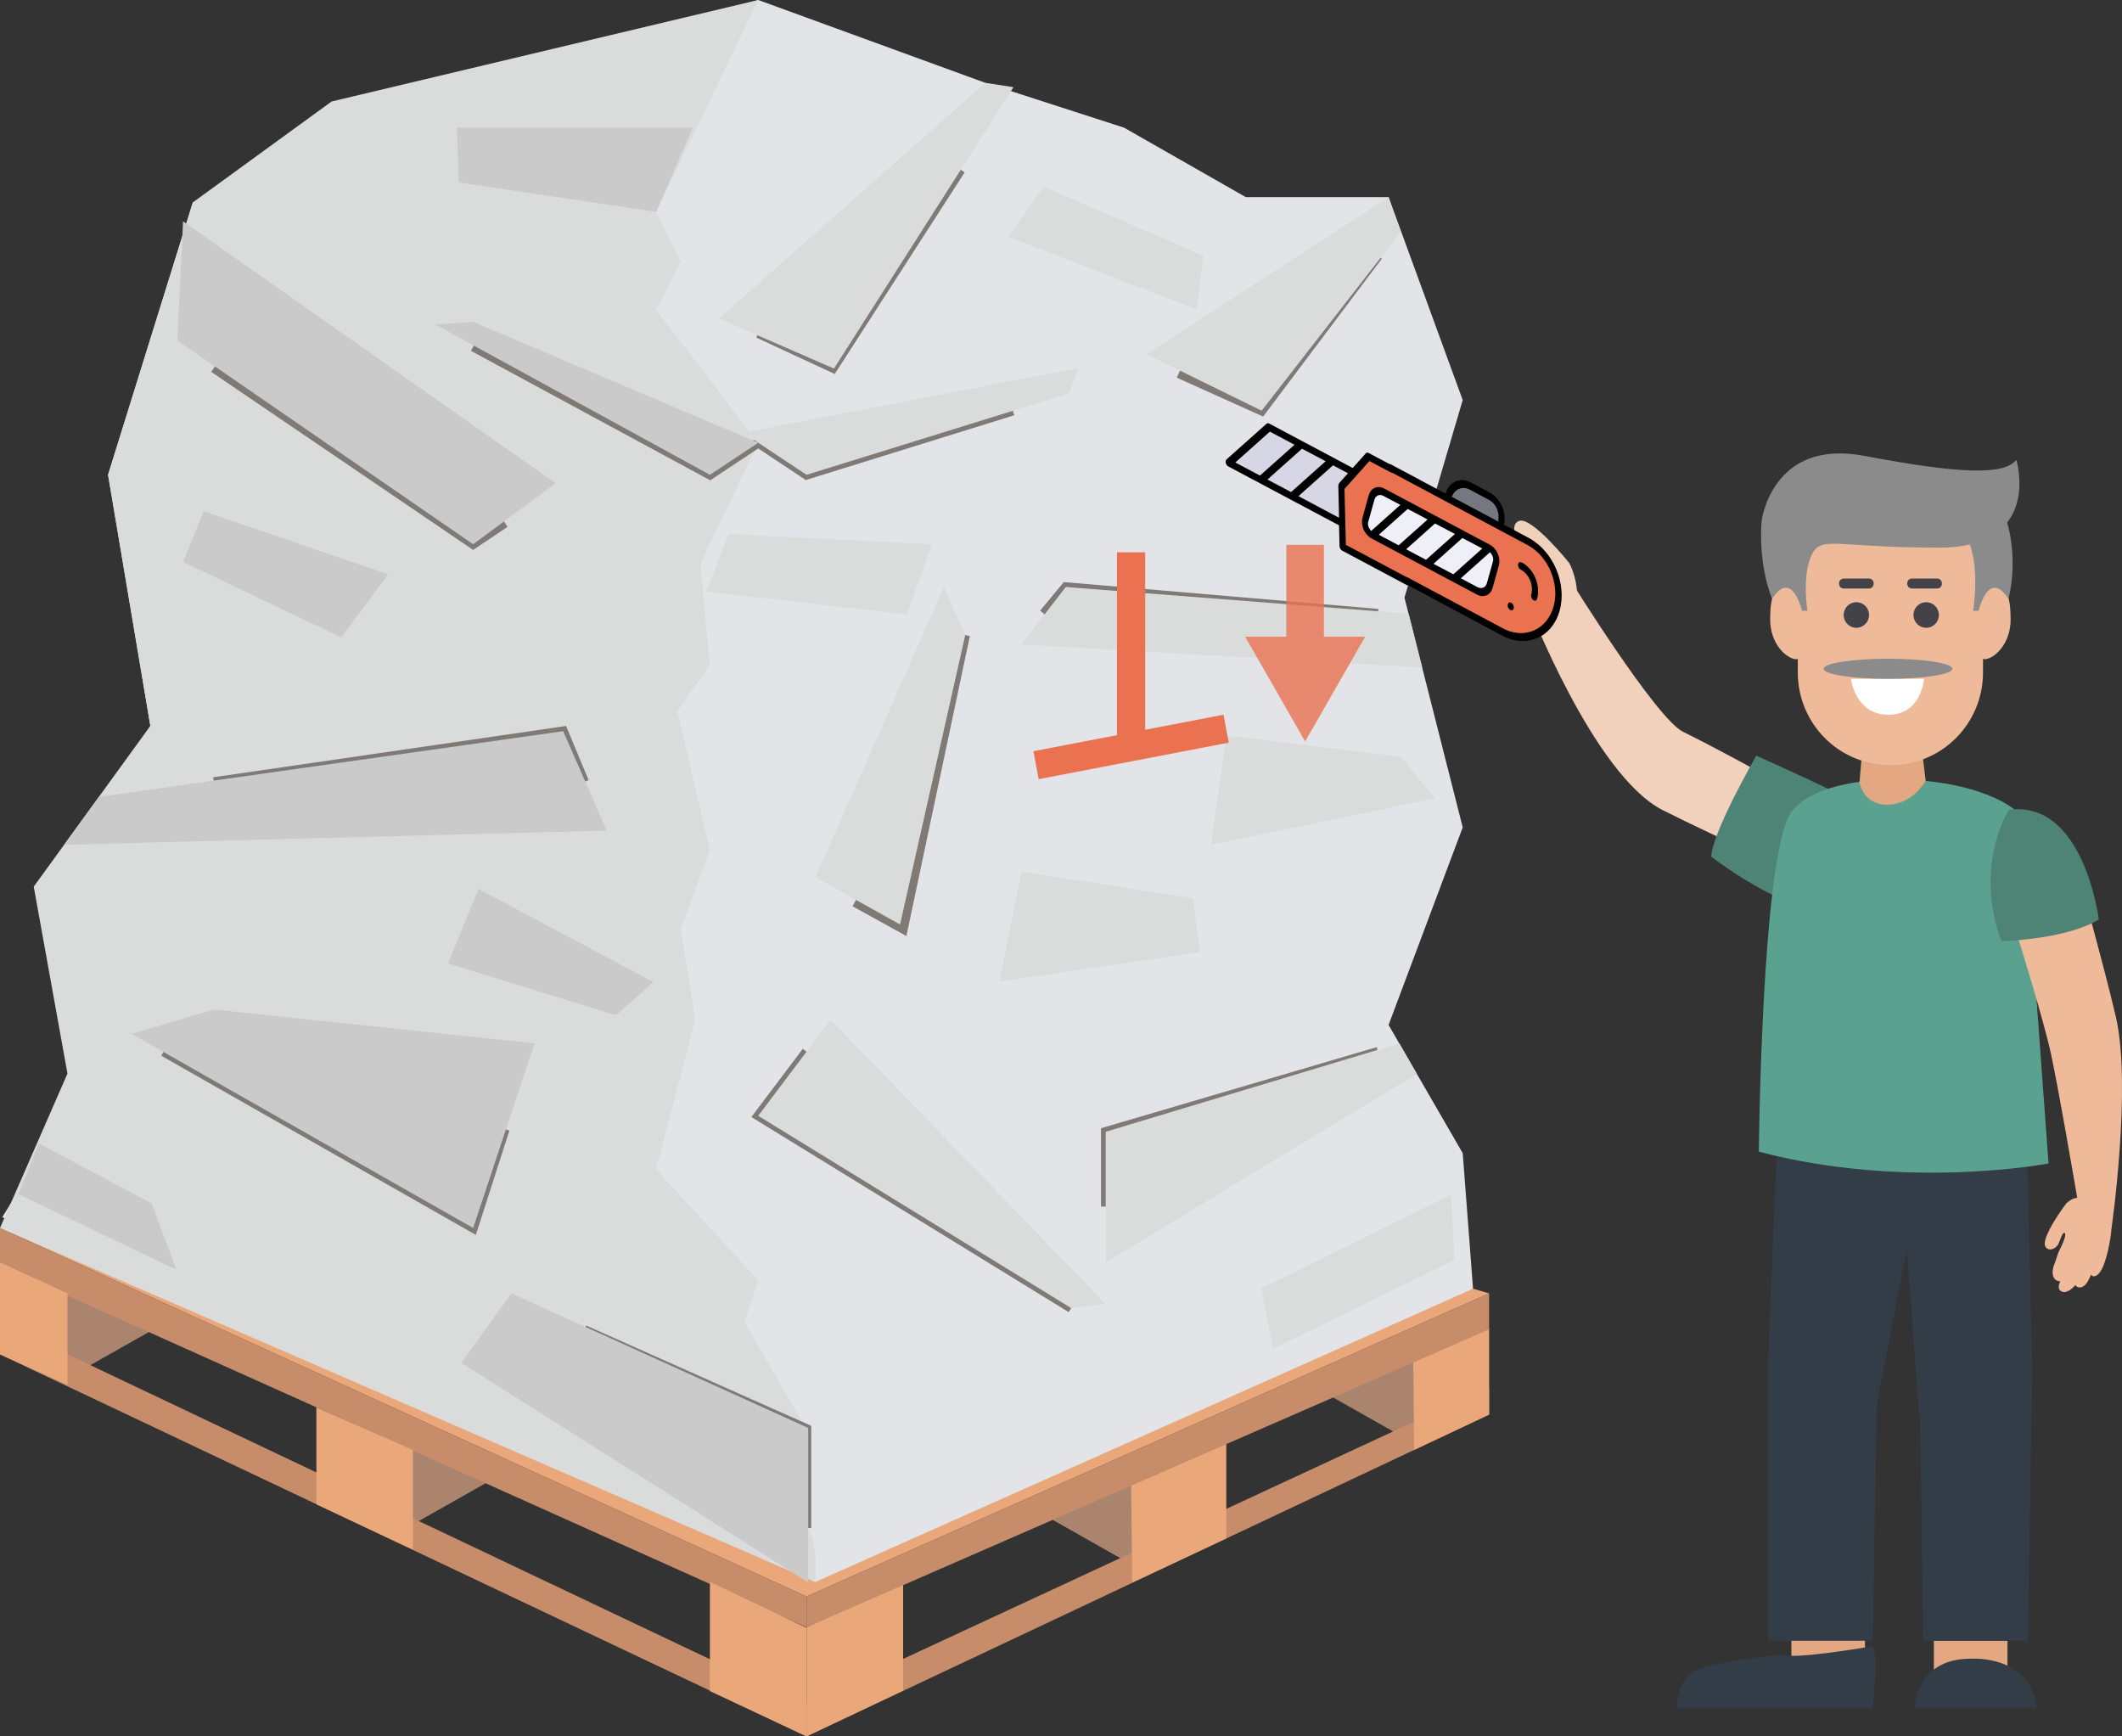 <svg width="110" height="90" viewBox="0 0 110 90" fill="none" xmlns="http://www.w3.org/2000/svg">
<rect x="0" y="0" width="110" height="90" fill="#333333" stroke="none"/>
<g clip-path="url(#clip0_459_3255)">
<path d="M8.48 68.61L3.37 71.501L2.055 71.127V66.358L8.48 68.61Z" fill="#AB846D"/>
<path d="M26.173 76.313L21.063 79.204L19.748 78.831V74.062L26.173 76.313Z" fill="#AB846D"/>
<path d="M54.109 78.516L59.214 81.407L60.529 81.033V76.264L54.109 78.516Z" fill="#AB846D"/>
<path d="M68.221 71.933L73.331 74.824L74.646 74.45V69.681L68.221 71.933Z" fill="#AB846D"/>
<path d="M41.809 82.749L0 63.649L27.819 52.849L77.193 67.037L41.809 82.749Z" fill="#EAA87A"/>
<path d="M41.809 82.749L0 63.649V65.582L41.809 84.346V82.749Z" fill="#C78D6B"/>
<path d="M41.809 88.378L0 68.536V70.198L41.809 90V88.378Z" fill="#C78D6B"/>
<path d="M77.192 71.884L41.809 88.309V90L77.192 73.32V71.884Z" fill="#C78D6B"/>
<path d="M46.816 87.626V81.996L41.809 84.346V90L46.816 87.626Z" fill="#EAA87A"/>
<path d="M41.808 84.371V90L36.801 87.65V81.996L41.808 84.371Z" fill="#EAA87A"/>
<path d="M21.408 75.158V80.32L16.4 77.97V72.946L21.408 75.158Z" fill="#EAA87A"/>
<path d="M3.497 67.037V71.781L0 70.203V65.434L3.497 67.037Z" fill="#EAA87A"/>
<path d="M63.569 79.74V74.824L58.635 76.982L58.693 82.021L63.569 79.74Z" fill="#EAA87A"/>
<path d="M77.193 73.32V68.826L73.262 70.424L73.306 75.153L77.193 73.32Z" fill="#EAA87A"/>
<path d="M77.192 67.037L41.809 82.749V84.346L77.192 68.905V67.037Z" fill="#C78D6B"/>
<path d="M0.117 63.089L5.052 55.061L2.582 48.144L7.794 37.623L5.602 24.61L9.996 10.491L24.254 4.68L39.306 0L51.074 4.292L58.269 6.617L64.577 10.216H71.981L75.824 20.736L72.804 30.977L75.824 42.884L71.981 53.124L75.824 59.771L76.36 66.796L42.267 81.996L0.117 63.089Z" fill="#E3E4E8"/>
<path d="M39.305 0L34.01 10.983L35.291 13.569L34.01 16.056L39.305 22.953L36.305 29.222L36.801 34.462L35.111 36.871L36.801 44.059L35.291 48.144L36.046 52.849L34.01 60.606L39.305 66.358L38.594 68.536L41.804 74.062C41.804 74.062 41.117 78.594 41.804 79.204C42.491 79.814 42.262 81.996 42.262 81.996L0 63.649L3.497 55.646L1.749 45.956L7.794 37.623L5.602 24.61L9.996 10.491L17.19 5.26L39.305 0Z" fill="#DADCDC"/>
<path d="M36.816 24.895L24.414 18.185L24.643 17.752L36.792 24.325L39.305 22.654L41.848 24.34L52.433 21.056L52.579 21.523L41.77 24.881L39.305 23.244L36.816 24.895Z" fill="#807A76"/>
<path d="M65.478 21.592L61.002 19.576L61.202 19.129L65.323 20.987L71.241 13.111L71.631 13.411L65.478 21.592Z" fill="#807A76"/>
<path d="M71.415 32.053L55.355 30.682L54.293 31.965L53.918 31.65L55.145 30.17L71.454 31.562L71.415 32.053Z" fill="#807A76"/>
<path d="M46.986 48.517L44.195 46.974L44.429 46.541L46.645 47.77L49.802 32.864L50.275 32.968L46.986 48.517Z" fill="#807A76"/>
<path d="M55.399 68.01L38.949 57.898L41.614 54.363L42.003 54.658L39.665 57.765L55.652 67.587L55.399 68.01Z" fill="#807A76"/>
<path d="M57.561 62.538H57.074V58.478L71.366 54.274L71.502 54.746L57.561 58.846V62.538Z" fill="#807A76"/>
<path d="M43.27 19.384L39.203 17.497L39.408 17.049L43.09 18.76L49.603 8.667L50.007 8.933L43.27 19.384Z" fill="#807A76"/>
<path d="M24.527 28.504L10.951 19.276L11.224 18.868L24.532 27.914L26.042 26.896L26.31 27.309L24.527 28.504Z" fill="#807A76"/>
<path d="M11.121 40.775L11.053 40.288L29.344 37.628L30.513 40.435L30.065 40.622L29.042 38.169L11.121 40.775Z" fill="#807A76"/>
<path d="M24.667 64.008L8.363 54.722L8.602 54.294L24.389 63.286L25.943 58.448L26.406 58.6L24.667 64.008Z" fill="#807A76"/>
<path d="M42.053 79.204H41.566V74.224L30.191 69.156L30.386 68.703L42.053 73.904V79.204Z" fill="#807A76"/>
<path d="M55.526 67.799L39.305 57.834L43.06 52.849L57.318 67.592L55.526 67.799Z" fill="#DADCDC"/>
<path d="M50.037 32.914L46.657 47.918L42.268 45.469L48.926 30.426L50.037 32.914Z" fill="#DADCDC"/>
<path d="M73.725 34.6L52.94 33.405L55.248 30.426L73.018 31.808L73.725 34.6Z" fill="#DADCDC"/>
<path d="M62.195 49.348L51.805 50.877L52.959 45.175L61.844 46.556L62.195 49.348Z" fill="#DADCDC"/>
<path d="M47.006 31.852L36.611 30.662L37.771 27.678L48.312 28.209L47.006 31.852Z" fill="#DADCDC"/>
<path d="M74.392 41.379L62.77 43.788L63.568 38.125L72.609 39.216L74.392 41.379Z" fill="#DADCDC"/>
<path d="M62.028 16.041L52.262 12.271L54.113 9.675L62.374 13.254L62.028 16.041Z" fill="#DADCDC"/>
<path d="M72.591 12.045L65.401 21.287L59.434 18.362L71.982 10.216L72.591 12.045Z" fill="#DADCDC"/>
<path d="M52.535 4.518L43.231 19.104L37.264 16.508L51.073 4.292L52.535 4.518Z" fill="#DADCDC"/>
<path d="M55.409 20.392L41.809 24.61L38.516 22.423L55.91 19.075L55.409 20.392Z" fill="#DADCDC"/>
<path d="M36.801 24.61L22.562 16.818L24.526 16.68L39.305 22.949L36.801 24.61Z" fill="#CACACB"/>
<path d="M31.453 43.051L3.322 43.788L5.129 41.301L29.193 37.899L31.453 43.051Z" fill="#CACACB"/>
<path d="M24.527 63.649L6.82 53.586L11.087 52.323L27.708 54.078L24.527 63.649Z" fill="#CACACB"/>
<path d="M41.896 82.021L23.912 70.64L26.513 67.037L41.896 74.013V82.021Z" fill="#CACACB"/>
<path d="M24.526 28.209L9.191 17.649L9.489 11.469L28.803 25.048L24.526 28.209Z" fill="#CACACB"/>
<path d="M34.015 10.983L23.786 9.459L23.684 6.617H35.915L34.015 10.983Z" fill="#CACACB"/>
<path d="M17.686 33.041L9.488 29.123L10.56 26.493L20.117 29.767L17.686 33.041Z" fill="#CACACB"/>
<path d="M31.929 52.623L23.225 49.938L24.803 46.074L33.873 50.902L31.929 52.623Z" fill="#CACACB"/>
<path d="M9.143 65.812L0.945 61.894L2.017 59.264L7.862 62.376L9.143 65.812Z" fill="#CACACB"/>
<path d="M73.447 55.661L57.318 65.434V58.66L72.536 54.078L73.447 55.661Z" fill="#DADCDC"/>
<path d="M95.022 46.128C95.022 46.128 88.855 43.341 86.19 41.989C82.581 40.155 79.166 31.223 79.166 31.223L81.382 30.033C81.382 30.033 85.844 37.235 87.242 37.928C90.394 39.486 95.319 42.318 95.319 42.318C95.319 42.318 96.044 45.366 95.022 46.128Z" fill="#F2D1BC"/>
<path d="M95.621 46.556C96.254 45.71 98.159 42.608 96.435 41.709C94.642 40.775 91.042 39.167 91.042 39.167C91.042 39.167 88.738 43.169 88.709 44.403C88.709 44.403 94.101 48.581 95.621 46.556Z" fill="#4D8476"/>
<path d="M79.016 31.896C78.392 31.704 77.364 31.336 76.906 30.701C76.692 30.401 77.014 27.54 77.238 27.496C77.564 27.427 78.134 27.732 78.334 27.929C78.475 28.066 79.206 28.671 79.371 28.573C79.566 28.455 78.879 28.071 78.748 27.943C78.655 27.855 78.592 27.766 78.543 27.639C78.446 27.373 78.485 27.093 78.748 27C79.405 26.764 81.329 29.158 81.334 29.168C81.671 29.738 81.963 31.105 81.558 31.64C81.032 32.339 80.954 32.496 79.016 31.891V31.896Z" fill="#F2D1BC"/>
<path d="M76.862 29.418C76.74 29.625 76.706 29.944 76.711 30.205C76.721 30.731 77.008 31.075 77.369 31.277C77.636 31.424 78.104 31.675 78.362 31.39C78.499 31.237 78.547 31.031 78.528 30.824C78.65 30.775 78.757 30.667 78.83 30.505C78.966 30.195 78.864 29.925 78.698 29.713C78.913 29.423 78.971 29.04 78.849 28.696C78.888 28.612 78.888 28.504 78.82 28.415C78.815 28.406 78.806 28.401 78.801 28.391C78.801 28.317 78.776 28.248 78.723 28.194C78.357 27.835 77.671 27.27 77.179 27.521C76.872 27.678 76.789 27.978 76.852 28.273C76.828 28.302 76.803 28.337 76.779 28.386C76.614 28.71 76.696 29.123 76.872 29.418H76.862Z" fill="#F2D1BC"/>
<path d="M96.677 84.386H92.863V85.964H96.677V84.386Z" fill="#E3A881"/>
<path d="M104.062 84.386H100.248V86.942H104.062V84.386Z" fill="#E3A881"/>
<path d="M104.969 55.267H92.28L91.656 70.419V85.044H97.078L97.282 73.064C97.282 72.848 97.312 72.626 97.36 72.415L98.851 64.741L99.46 73.118C99.508 73.329 99.538 73.551 99.538 73.767L99.698 85.049H105.12L105.344 70.96L104.979 55.277L104.969 55.267Z" fill="#323D48"/>
<path d="M105.076 42.613C105.076 42.613 103.522 43.174 105.237 47.269L106.192 60.306C106.192 60.306 98.851 61.712 91.174 59.692C91.174 59.692 91.315 44.486 92.815 42.161C94.477 39.59 103.171 39.904 105.076 42.618V42.613Z" fill="#5BA190"/>
<path d="M99.497 37.795L99.824 40.47C99.824 40.47 99.142 41.709 97.836 41.709C96.531 41.709 96.394 40.519 96.394 40.519L96.628 37.8H99.497V37.795Z" fill="#E3A881"/>
<path d="M109.454 63.679C109.425 64.171 109.191 65.547 108.826 65.98C108.651 66.186 108.48 66.201 108.397 66.068C108.28 66.348 108.115 66.697 107.847 66.727C107.711 66.742 107.628 66.688 107.589 66.604C107.389 66.825 107.077 67.091 106.819 66.909C106.668 66.801 106.717 66.594 106.795 66.407C106.658 66.412 106.517 66.348 106.449 66.191C106.347 65.96 106.434 65.66 106.527 65.434C106.605 65.242 106.663 64.967 106.766 64.785C106.839 64.657 107.141 64.028 107.038 63.92C106.921 63.792 106.77 64.362 106.702 64.48C106.654 64.564 106.605 64.623 106.522 64.677C106.351 64.79 106.147 64.805 106.035 64.623C105.752 64.171 107.107 62.376 107.111 62.376C107.457 62.037 107.832 61.998 108.285 62.214C108.87 62.494 109.532 62.15 109.445 63.679H109.454Z" fill="#EEBA9A"/>
<path d="M107.389 44.044C107.389 44.044 109.06 50.022 109.679 52.691C110.517 56.31 109.455 63.679 109.455 63.679L107.735 62.406C107.735 62.406 106.591 55.71 106.25 54.324C105.49 51.192 103.829 46.177 103.829 46.177C103.829 46.177 103.044 43.419 107.389 44.049V44.044Z" fill="#EEBA9A"/>
<path d="M104.151 41.969C104.151 41.969 102.29 44.727 103.741 48.783C103.741 48.783 107.054 48.714 108.798 47.662C108.798 47.662 108.047 41.483 104.155 41.969H104.151Z" fill="#4D8476"/>
<path d="M102.946 30.067C102.897 30.067 102.848 30.077 102.8 30.082V27.024H93.194V30.082C93.145 30.082 93.096 30.067 93.048 30.067C91.942 30.067 91.762 30.986 91.762 32.117C91.762 33.248 92.463 34.049 93.048 34.167C93.096 34.177 93.145 34.157 93.194 34.153V34.855C93.194 37.505 95.323 39.649 97.943 39.649H98.046C100.671 39.649 102.795 37.5 102.795 34.855V34.153C102.844 34.157 102.892 34.177 102.941 34.167C103.526 34.049 104.227 33.248 104.227 32.117C104.227 30.986 104.042 30.067 102.941 30.067H102.946Z" fill="#EEBA9A"/>
<path d="M96.888 31.876C96.888 32.24 96.595 32.54 96.23 32.54C95.865 32.54 95.572 32.245 95.572 31.876C95.572 31.508 95.865 31.213 96.23 31.213C96.595 31.213 96.888 31.508 96.888 31.876Z" fill="#434248"/>
<path d="M99.849 32.54C100.212 32.54 100.507 32.243 100.507 31.876C100.507 31.51 100.212 31.213 99.849 31.213C99.486 31.213 99.191 31.51 99.191 31.876C99.191 32.243 99.486 32.54 99.849 32.54Z" fill="#434248"/>
<path d="M95.951 35.185H99.736C99.736 35.185 99.614 37.048 97.89 37.048C96.165 37.048 95.951 35.185 95.951 35.185Z" fill="white"/>
<path d="M100.423 29.988H99.108C98.976 29.988 98.869 30.096 98.869 30.229V30.263C98.869 30.396 98.976 30.504 99.108 30.504H100.423C100.555 30.504 100.662 30.396 100.662 30.263V30.229C100.662 30.096 100.555 29.988 100.423 29.988Z" fill="#434248"/>
<path d="M96.888 29.988H95.573C95.441 29.988 95.334 30.096 95.334 30.229V30.263C95.334 30.396 95.441 30.504 95.573 30.504H96.888C97.02 30.504 97.127 30.396 97.127 30.263V30.229C97.127 30.096 97.02 29.988 96.888 29.988Z" fill="#434248"/>
<path d="M91.314 27.024C91.314 27.024 91.826 22.718 96.638 23.627C101.446 24.537 103.867 24.664 104.525 23.834C104.525 23.834 105.908 28.386 100.501 28.386C95.094 28.386 94.388 27.722 93.896 28.799C93.404 29.875 93.691 31.655 93.691 31.655H93.409C93.409 31.655 92.897 29.453 91.86 31.036C91.86 31.036 91.148 29.418 91.314 27.019V27.024Z" fill="#8B8B8B"/>
<path d="M101.977 27.904C102.678 29.31 102.283 31.66 102.283 31.66H102.566C102.566 31.66 103.077 29.458 104.115 31.041C104.115 31.041 104.846 28.445 103.623 25.997C103.623 25.997 102.361 27.634 101.981 27.904H101.977Z" fill="#8B8B8B"/>
<path d="M97.872 35.185C99.715 35.185 101.209 34.952 101.209 34.664C101.209 34.376 99.715 34.143 97.872 34.143C96.029 34.143 94.535 34.376 94.535 34.664C94.535 34.952 96.029 35.185 97.872 35.185Z" fill="#8B8B8B"/>
<path d="M97.053 85.33C97.053 85.33 92.99 86.033 92.391 85.767C92.391 85.767 89.415 86.023 88.08 86.514C87.608 86.686 87.247 87.08 87.086 87.562C86.96 87.93 86.853 88.363 86.945 88.55H97.053C97.053 88.55 97.433 85.811 97.053 85.33Z" fill="#323D48"/>
<path d="M99.25 88.55C99.25 88.55 99.294 85.974 102.134 85.974C102.134 85.974 105.271 85.723 105.582 88.55H99.25Z" fill="#323D48"/>
<path d="M75.4 65.301L65.989 69.918L65.385 66.776L75.229 61.919L75.4 65.301Z" fill="#DADCDC"/>
<path d="M59.364 28.627H57.902V39.133H59.364V28.627Z" fill="#EA7251"/>
<path d="M63.423 37.045L53.57 38.936L53.843 40.385L63.696 38.494L63.423 37.045Z" fill="#EA7251"/>
<g opacity="0.8">
<path d="M68.628 28.238H66.68V33.921H68.628V28.238Z" fill="#EA7251"/>
<path d="M64.547 33.002L67.655 38.434L70.767 33.002H64.547Z" fill="#EA7251"/>
</g>
<path d="M77.788 27.122L77.745 27.285L75.041 25.844L75.085 25.682C75.231 25.161 75.733 24.945 76.21 25.195L77.194 25.721C77.667 25.972 77.934 26.601 77.788 27.122Z" fill="#747881"/>
<path d="M69.472 27.058L63.705 23.991L65.775 22.142L70.193 24.487L69.472 27.058Z" fill="#D6D6E4"/>
<path d="M80.686 31.547C81.052 30.249 80.389 28.691 79.21 28.061L70.934 23.661L69.541 25.22L69.614 28.351L77.89 32.751C79.069 33.381 80.326 32.84 80.686 31.542V31.547Z" fill="#EA7251"/>
<path d="M77.545 29.217L77.223 30.362C77.14 30.657 76.858 30.78 76.59 30.637L71.115 27.722C70.847 27.58 70.696 27.226 70.779 26.936L71.1 25.79C71.183 25.495 71.465 25.372 71.733 25.515L77.208 28.43C77.476 28.573 77.627 28.927 77.545 29.217Z" fill="#EFEFF7"/>
<path d="M72.98 29.949L69.829 28.273L69.765 28.238V28.164L69.697 25.392V25.343L69.726 25.308L70.925 23.966L70.988 23.897L71.071 23.941L72.084 24.477C72.084 24.477 72.128 24.497 72.152 24.497C72.206 24.497 72.245 24.462 72.259 24.404C72.289 24.295 72.23 24.163 72.133 24.108L70.949 23.479C70.949 23.479 70.9 23.46 70.881 23.46C70.852 23.46 70.822 23.469 70.803 23.494L70.184 24.187L70.121 24.256L70.038 24.212L65.795 21.955C65.795 21.955 65.747 21.936 65.727 21.936C65.703 21.936 65.678 21.945 65.659 21.96L63.584 23.809C63.545 23.843 63.525 23.917 63.54 23.986C63.555 24.064 63.603 24.138 63.667 24.172L69.351 27.196L69.415 27.23V27.304L69.439 28.307C69.439 28.4 69.497 28.494 69.57 28.538L72.912 30.318C72.912 30.318 72.956 30.337 72.98 30.337C72.995 30.337 73.01 30.337 73.019 30.328C73.053 30.313 73.078 30.283 73.087 30.239C73.117 30.131 73.058 29.998 72.961 29.944L72.98 29.949ZM65.313 24.649L65.24 24.61L64.193 24.055L64.037 23.971L64.168 23.853L65.766 22.427L65.829 22.373L65.903 22.413L66.95 22.968L67.106 23.052L66.974 23.17L65.376 24.595L65.313 24.649ZM66.989 25.451L66.925 25.505L66.852 25.465L65.859 24.939L65.703 24.856L65.834 24.738L67.432 23.312L67.495 23.258L67.568 23.297L68.562 23.823L68.718 23.907M69.415 25.052C69.39 25.082 69.376 25.126 69.376 25.18L69.41 26.626V26.837L69.23 26.739L67.466 25.8L67.31 25.716L67.442 25.598L69.04 24.172L69.103 24.118L69.176 24.158L69.741 24.458L69.877 24.531L69.77 24.649L69.405 25.057L69.415 25.052Z" fill="black"/>
<path d="M73.088 30.44C73.122 30.426 73.146 30.406 73.171 30.377C73.146 30.406 73.117 30.426 73.088 30.44Z" fill="black"/>
<path d="M72.309 24.555C72.343 24.526 72.372 24.487 72.386 24.433C72.372 24.487 72.343 24.521 72.309 24.555Z" fill="black"/>
<path d="M70.866 23.337C70.866 23.337 70.852 23.337 70.842 23.342C70.852 23.342 70.856 23.342 70.866 23.337Z" fill="black"/>
<path d="M77.057 30.859C77.208 30.795 77.32 30.657 77.373 30.47L77.695 29.325C77.807 28.922 77.602 28.435 77.237 28.238L71.762 25.323C71.664 25.274 71.567 25.244 71.469 25.244C71.226 25.244 71.026 25.407 70.953 25.672L70.632 26.818C70.578 27.009 70.597 27.231 70.68 27.437C70.768 27.643 70.914 27.806 71.089 27.904L76.565 30.819C76.662 30.873 76.759 30.898 76.857 30.898C76.925 30.898 76.993 30.883 77.057 30.859ZM71.075 27.521L70.997 27.413C70.977 27.383 70.963 27.354 70.948 27.324C70.909 27.231 70.899 27.132 70.929 27.039L71.25 25.893C71.289 25.751 71.406 25.657 71.547 25.657C71.601 25.657 71.654 25.672 71.703 25.697L72.434 26.085L72.59 26.169L72.458 26.287L71.177 27.432L71.075 27.521ZM72.502 28.263L72.429 28.224L71.63 27.801L71.474 27.717L71.606 27.599L72.911 26.434L72.975 26.38L73.048 26.419L73.847 26.842L74.002 26.926L73.871 27.044L72.565 28.209L72.502 28.263ZM73.919 29.015L73.847 28.976L73.048 28.553L72.892 28.469L73.023 28.352L74.329 27.186L74.392 27.132L74.465 27.172L75.264 27.594L75.42 27.678L75.288 27.796L73.983 28.961L73.919 29.015ZM75.337 29.767L75.264 29.728L74.465 29.305L74.309 29.222L74.441 29.104L75.746 27.939L75.81 27.884L75.883 27.924L76.681 28.346L76.837 28.43L76.706 28.548L75.4 29.713L75.337 29.767ZM76.613 30.446L75.883 30.057L75.727 29.974L75.858 29.856L77.139 28.71L77.242 28.622L77.32 28.73C77.397 28.838 77.427 28.976 77.393 29.099L77.071 30.244C77.042 30.343 76.979 30.421 76.891 30.456C76.852 30.47 76.813 30.48 76.769 30.48C76.716 30.48 76.662 30.465 76.613 30.441V30.446Z" fill="black"/>
<path d="M79.18 28.248C80.261 28.823 80.865 30.254 80.534 31.439C80.368 32.024 80.008 32.461 79.511 32.678C79.301 32.766 79.077 32.815 78.844 32.815C78.532 32.815 78.22 32.732 77.918 32.574L72.979 29.934C72.979 29.934 72.935 29.915 72.91 29.915C72.857 29.915 72.818 29.949 72.803 30.008C72.774 30.116 72.832 30.249 72.93 30.303L77.869 32.943C78.22 33.13 78.581 33.223 78.936 33.223C79.199 33.223 79.448 33.169 79.686 33.071C80.246 32.83 80.66 32.328 80.846 31.66C81.24 30.259 80.519 28.563 79.243 27.879L78.04 27.24L77.962 27.196L77.977 27.108C78.025 26.832 77.986 26.542 77.869 26.262C77.733 25.942 77.504 25.682 77.231 25.534L76.247 25.008C76.091 24.925 75.936 24.885 75.78 24.885C75.424 24.885 75.127 25.097 74.986 25.456L74.937 25.584L74.815 25.52L72.107 24.074C72.107 24.074 72.063 24.055 72.038 24.055C71.985 24.055 71.946 24.089 71.931 24.148C71.902 24.256 71.961 24.389 72.058 24.443M77.665 27.034L77.504 26.945L75.361 25.805L75.254 25.746L75.312 25.638C75.424 25.421 75.633 25.294 75.867 25.294C75.979 25.294 76.091 25.323 76.198 25.382L77.183 25.908C77.363 26.006 77.514 26.174 77.601 26.38C77.665 26.532 77.694 26.695 77.679 26.852L77.665 27.039V27.034Z" fill="black"/>
<path d="M72.756 29.851C72.722 29.88 72.692 29.919 72.678 29.973C72.692 29.919 72.722 29.885 72.756 29.851Z" fill="black"/>
<path d="M71.801 24.117C71.815 24.064 71.845 24.03 71.879 23.996C71.845 24.025 71.815 24.064 71.801 24.117Z" fill="black"/>
<path d="M78.357 31.634C78.357 31.634 78.387 31.634 78.396 31.625C78.426 31.61 78.455 31.581 78.465 31.536C78.479 31.487 78.474 31.424 78.45 31.37C78.426 31.316 78.387 31.267 78.338 31.242C78.314 31.232 78.289 31.223 78.27 31.223C78.255 31.223 78.24 31.223 78.231 31.232C78.201 31.247 78.172 31.276 78.162 31.321C78.148 31.37 78.153 31.433 78.177 31.487C78.201 31.541 78.24 31.59 78.289 31.615C78.314 31.625 78.338 31.634 78.357 31.634Z" fill="black"/>
<path d="M78.874 29.153C78.874 29.153 78.831 29.133 78.806 29.133C78.752 29.133 78.714 29.168 78.699 29.227C78.67 29.335 78.728 29.467 78.826 29.521C79.264 29.753 79.512 30.338 79.376 30.819C79.347 30.927 79.405 31.06 79.503 31.114C79.527 31.129 79.551 31.134 79.571 31.134C79.585 31.134 79.6 31.134 79.61 31.124C79.644 31.109 79.668 31.08 79.678 31.036C79.873 30.333 79.517 29.487 78.879 29.148L78.874 29.153Z" fill="black"/>
</g>
<defs>
<clipPath id="clip0_459_3255">
<rect width="110" height="90" fill="white"/>
</clipPath>
</defs>
</svg>
